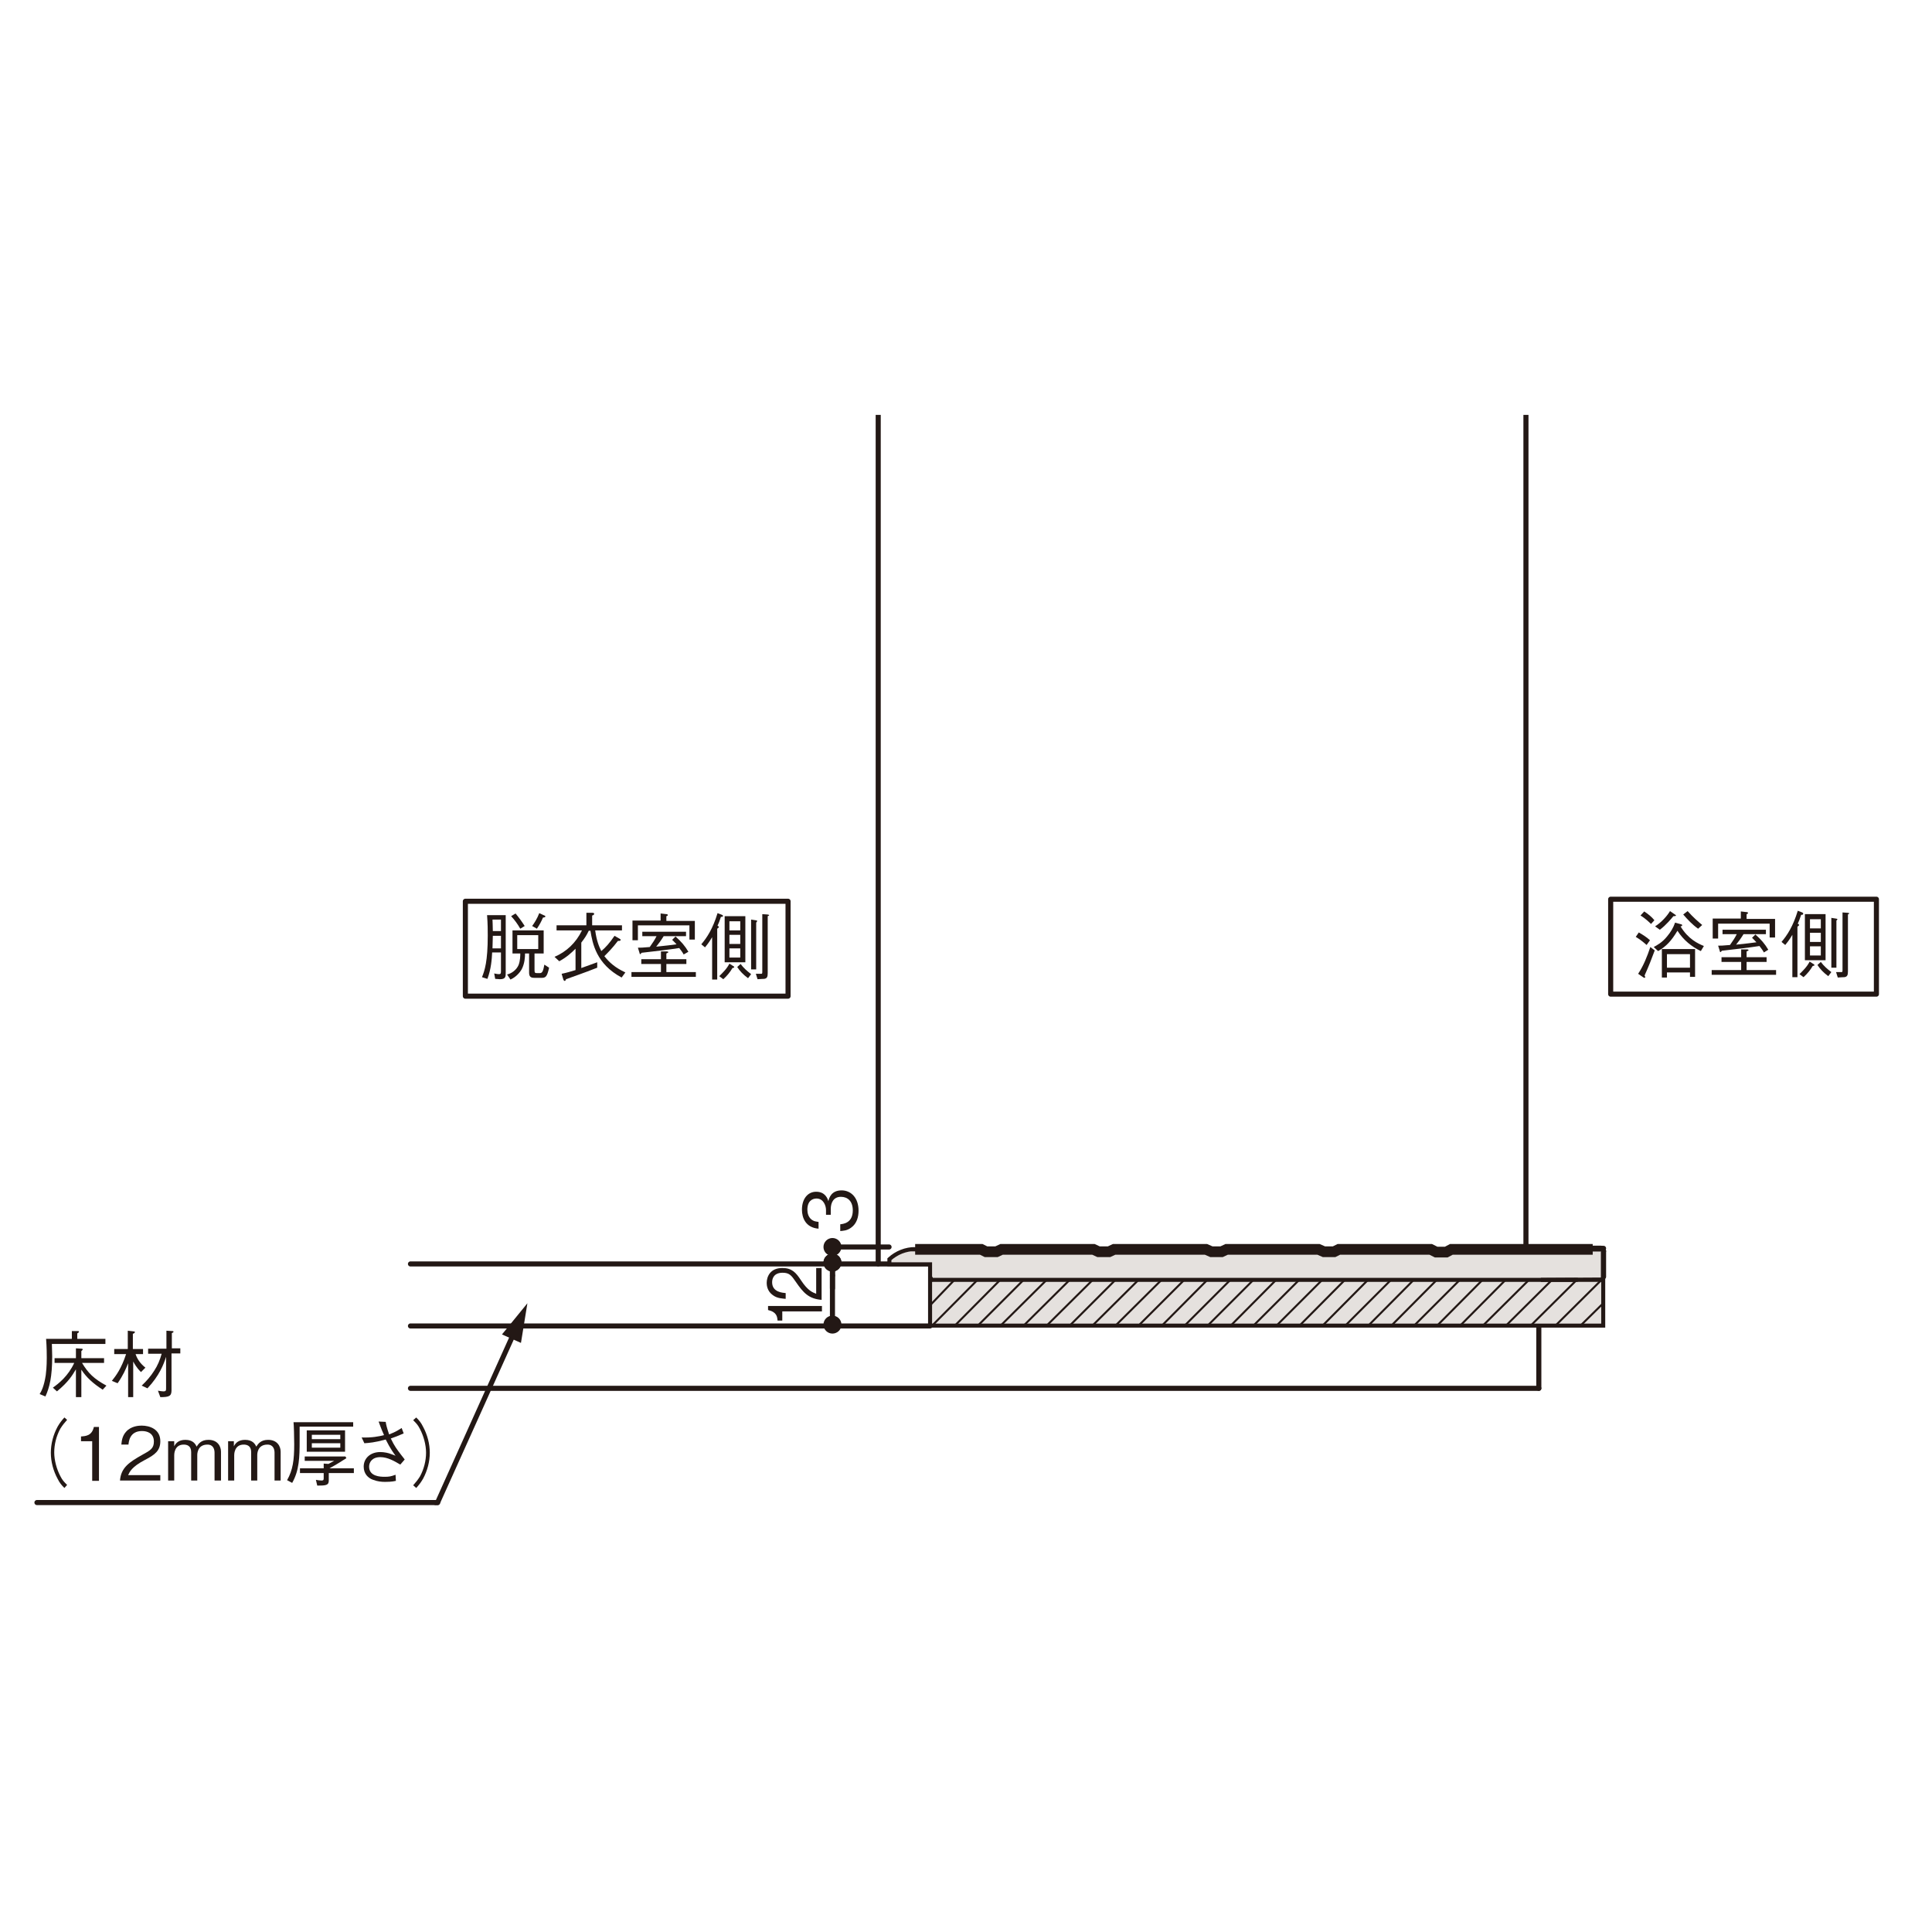 <?xml version="1.0" encoding="utf-8"?>
<!-- Generator: Adobe Illustrator 24.3.1, SVG Export Plug-In . SVG Version: 6.00 Build 0)  -->
<svg version="1.1" id="レイヤー_1" xmlns="http://www.w3.org/2000/svg" xmlns:xlink="http://www.w3.org/1999/xlink" x="0px"
	 y="0px" width="570px" height="570px" viewBox="0 0 570 570" style="enable-background:new 0 0 570 570;" xml:space="preserve">
<style type="text/css">
	.st0{clip-path:url(#SVGID_2_);}
	.st1{clip-path:url(#SVGID_4_);}
	.st2{clip-path:url(#SVGID_6_);}
	.st3{clip-path:url(#SVGID_8_);}
	.st4{clip-path:url(#SVGID_10_);}
	.st5{fill:none;stroke:#231815;stroke-width:0.629;}
	.st6{fill:#D2B8AB;}
	.st7{fill:none;stroke:#231815;stroke-width:0.472;stroke-linecap:round;stroke-linejoin:round;}
	.st8{fill:#E8D2C7;}
	.st9{fill:#F1E5DE;}
	.st10{fill:none;stroke:#E4007F;stroke-width:0.315;stroke-linecap:round;stroke-linejoin:round;}
	.st11{fill:#E4007F;}
	.st12{fill:#EFEFEF;}
	.st13{fill:#C9CACA;}
	.st14{fill:#DCDDDD;}
	.st15{fill:#FFFFFF;}
	.st16{fill:none;stroke:#898989;stroke-width:0.472;stroke-linecap:round;stroke-linejoin:round;}
	.st17{fill:#231815;}
	.st18{fill:none;stroke:#231815;stroke-width:0.891;}
	.st19{opacity:0.3;}
	.st20{fill:none;stroke:#231815;stroke-width:1.5;stroke-linecap:round;stroke-linejoin:round;}
	.st21{fill:#E5E1DE;}
	.st22{fill:none;stroke:#231815;stroke-width:1.234;}
	.st23{fill:none;stroke:#231815;stroke-width:0.617;stroke-linecap:round;stroke-linejoin:round;stroke-miterlimit:10;}
	.st24{fill:none;stroke:#231815;stroke-width:3.292;stroke-linecap:square;stroke-linejoin:round;}
	.st25{clip-path:url(#SVGID_22_);}
	.st26{clip-path:url(#SVGID_26_);}
	.st27{clip-path:url(#SVGID_30_);}
	.st28{clip-path:url(#SVGID_34_);}
	.st29{clip-path:url(#SVGID_38_);fill:#E7E3DF;}
	.st30{clip-path:url(#SVGID_38_);fill:none;stroke:#231815;stroke-width:1.567;}
	.st31{clip-path:url(#SVGID_38_);fill:none;stroke:#231815;stroke-width:4.18;}
	.st32{clip-path:url(#SVGID_38_);fill:none;stroke:#231815;stroke-width:0.784;}
	.st33{clip-path:url(#SVGID_38_);fill:#231815;}
	.st34{clip-path:url(#SVGID_40_);}
	.st35{fill:none;stroke:#231815;stroke-width:0.784;}
	.st36{clip-path:url(#SVGID_42_);fill:#231815;}
	.st37{clip-path:url(#SVGID_42_);fill:none;stroke:#231815;stroke-width:0.784;}
	.st38{clip-path:url(#SVGID_44_);}
	.st39{clip-path:url(#SVGID_46_);fill:#231815;}
	.st40{clip-path:url(#SVGID_48_);}
	.st41{clip-path:url(#SVGID_50_);fill:#E7E3DF;}
	.st42{clip-path:url(#SVGID_50_);fill:none;stroke:#231815;stroke-width:1.586;}
	.st43{clip-path:url(#SVGID_50_);fill:none;stroke:#231815;stroke-width:4.23;}
	.st44{clip-path:url(#SVGID_50_);fill:none;stroke:#231815;stroke-width:0.793;}
	.st45{clip-path:url(#SVGID_50_);fill:#231815;}
	.st46{fill:none;stroke:#231815;stroke-width:0.793;}
	.st47{clip-path:url(#SVGID_52_);fill:#231815;}
	.st48{clip-path:url(#SVGID_52_);fill:none;stroke:#231815;stroke-width:0.793;}
	.st49{clip-path:url(#SVGID_54_);fill:#231815;}
	.st50{clip-path:url(#SVGID_56_);fill:#E6E2DF;}
	.st51{clip-path:url(#SVGID_56_);fill:none;stroke:#231815;stroke-width:1.444;}
	.st52{clip-path:url(#SVGID_56_);fill:none;stroke:#231815;stroke-width:3.851;}
	.st53{clip-path:url(#SVGID_56_);fill:none;stroke:#231815;stroke-width:0.722;}
	.st54{clip-path:url(#SVGID_56_);fill:#231815;}
	
		.st55{clip-path:url(#SVGID_56_);fill:none;stroke:#231815;stroke-width:0.722;stroke-linecap:round;stroke-linejoin:round;stroke-miterlimit:10;}
	.st56{fill:none;stroke:#231815;stroke-width:0.722;}
	.st57{clip-path:url(#SVGID_58_);fill:#231815;}
	.st58{clip-path:url(#SVGID_58_);fill:none;stroke:#231815;stroke-width:0.722;}
	.st59{clip-path:url(#SVGID_60_);}
	.st60{clip-path:url(#SVGID_62_);fill:#231815;}
	.st61{clip-path:url(#SVGID_64_);}
	.st62{clip-path:url(#SVGID_66_);}
	.st63{fill:none;stroke:#231815;stroke-width:1.626;stroke-linecap:round;stroke-linejoin:round;}
	.st64{fill:none;stroke:#231815;stroke-width:1.626;}
	.st65{fill:none;stroke:#231815;stroke-width:0.813;}
	.st66{fill:none;stroke:#231815;stroke-width:4.336;}
	.st67{fill:none;stroke:#231815;stroke-width:0.813;stroke-linecap:round;stroke-linejoin:round;stroke-miterlimit:10;}
	.st68{clip-path:url(#SVGID_68_);fill:none;stroke:#231815;stroke-width:1.5;stroke-linecap:round;stroke-linejoin:round;}
	.st69{clip-path:url(#SVGID_68_);fill:none;stroke:#231815;stroke-width:1.581;stroke-linecap:round;stroke-linejoin:round;}
	.st70{clip-path:url(#SVGID_68_);fill:#E5E1DE;}
	.st71{clip-path:url(#SVGID_68_);fill:none;stroke:#231815;stroke-width:1.185;}
	
		.st72{clip-path:url(#SVGID_68_);fill:none;stroke:#231815;stroke-width:0.593;stroke-linecap:round;stroke-linejoin:round;stroke-miterlimit:10;}
	.st73{clip-path:url(#SVGID_68_);fill:none;stroke:#231815;stroke-width:3.161;}
	.st74{clip-path:url(#SVGID_68_);}
	.st75{clip-path:url(#SVGID_68_);fill:#231815;}
	.st76{clip-path:url(#SVGID_68_);fill-rule:evenodd;clip-rule:evenodd;fill:#231815;}
	.st77{clip-path:url(#SVGID_68_);fill:none;}
</style>
<g>
	<defs>
		<rect id="SVGID_67_" y="122.4" width="570" height="325.2"/>
	</defs>
	<clipPath id="SVGID_2_">
		<use xlink:href="#SVGID_67_"  style="overflow:visible;"/>
	</clipPath>
	
		<line style="clip-path:url(#SVGID_2_);fill:none;stroke:#231815;stroke-width:1.5;stroke-linecap:round;stroke-linejoin:round;" x1="450.6" y1="368.3" x2="449.4" y2="368.3"/>
	
		<line style="clip-path:url(#SVGID_2_);fill:none;stroke:#231815;stroke-width:1.5;stroke-linecap:round;stroke-linejoin:round;" x1="450.6" y1="368.3" x2="450.2" y2="368.3"/>
	
		<line style="clip-path:url(#SVGID_2_);fill:none;stroke:#231815;stroke-width:1.5;stroke-linecap:round;stroke-linejoin:round;" x1="451.2" y1="368.3" x2="450.6" y2="368.3"/>
	
		<line style="clip-path:url(#SVGID_2_);fill:none;stroke:#231815;stroke-width:1.5;stroke-linecap:round;stroke-linejoin:round;" x1="451.2" y1="368.3" x2="450.6" y2="368.3"/>
	
		<line style="clip-path:url(#SVGID_2_);fill:none;stroke:#231815;stroke-width:1.5;stroke-linecap:round;stroke-linejoin:round;" x1="450.6" y1="368.3" x2="451.2" y2="368.3"/>
	
		<line style="clip-path:url(#SVGID_2_);fill:none;stroke:#231815;stroke-width:1.5;stroke-linecap:round;stroke-linejoin:round;" x1="472.3" y1="368.3" x2="451.2" y2="368.3"/>
	
		<line style="clip-path:url(#SVGID_2_);fill:none;stroke:#231815;stroke-width:1.5;stroke-linecap:round;stroke-linejoin:round;" x1="450.2" y1="367.7" x2="450.2" y2="59.3"/>
	
		<line style="clip-path:url(#SVGID_2_);fill:none;stroke:#231815;stroke-width:1.5;stroke-linecap:round;stroke-linejoin:round;" x1="472.3" y1="368.3" x2="473.1" y2="368.3"/>
	
		<line style="clip-path:url(#SVGID_2_);fill:none;stroke:#231815;stroke-width:1.5;stroke-linecap:round;stroke-linejoin:round;" x1="259.1" y1="-186.4" x2="259.1" y2="372.9"/>
	
		<line style="clip-path:url(#SVGID_2_);fill:none;stroke:#231815;stroke-width:1.5;stroke-linecap:round;stroke-linejoin:round;" x1="274.4" y1="372.9" x2="121.1" y2="372.9"/>
	
		<line style="clip-path:url(#SVGID_2_);fill:none;stroke:#231815;stroke-width:1.5;stroke-linecap:round;stroke-linejoin:round;" x1="274.4" y1="391.2" x2="121.1" y2="391.2"/>
	
		<line style="clip-path:url(#SVGID_2_);fill:none;stroke:#231815;stroke-width:1.5;stroke-linecap:round;stroke-linejoin:round;" x1="454" y1="409.6" x2="121.1" y2="409.6"/>
	
		<path style="clip-path:url(#SVGID_2_);fill:none;stroke:#231815;stroke-width:1.5;stroke-linecap:round;stroke-linejoin:round;" d="
		M473.1,369.1c0-0.4-0.3-0.8-0.8-0.8"/>
	
		<line style="clip-path:url(#SVGID_2_);fill:none;stroke:#231815;stroke-width:1.581;stroke-linecap:round;stroke-linejoin:round;" x1="472.3" y1="368.3" x2="442.5" y2="368.3"/>
	
		<line style="clip-path:url(#SVGID_2_);fill:none;stroke:#231815;stroke-width:1.5;stroke-linecap:round;stroke-linejoin:round;" x1="473.1" y1="376.7" x2="473.1" y2="369.1"/>
	
		<line style="clip-path:url(#SVGID_2_);fill:none;stroke:#231815;stroke-width:1.5;stroke-linecap:round;stroke-linejoin:round;" x1="454" y1="391.2" x2="454" y2="409.6"/>
	<path style="clip-path:url(#SVGID_2_);fill:#E5E1DE;" d="M472.2,368.6H395l-1.4,0.8h-3.1l-1.5-0.8H362l-1.5,0.8h-3.1l-1.5-0.8
		h-27.1l-1.5,0.8h-3.1l-1.5-0.8h-27.1l-1.5,0.8h-3.1l-1.4-0.8H270l0.1-0.1c-2.9,0-5.6,1.1-7.7,3l0,0v1.5h12v3.8l0.1-0.1
		c0,0.4-0.4,0.8,0,0.8v13.5H473v-13.5h-0.7l0.1-0.1c0.4,0,0.7-0.3,0.7-0.7v0.1v-7.5v-0.1C473,368.9,472.7,368.6,472.2,368.6"/>
	<path style="clip-path:url(#SVGID_2_);fill:none;stroke:#231815;stroke-width:1.185;" d="M472.2,368.6H395l-1.4,0.8h-3.1l-1.5-0.8
		H362l-1.5,0.8h-3.1l-1.5-0.8h-27.1l-1.5,0.8h-3.1l-1.5-0.8h-27.1l-1.5,0.8h-3.1l-1.4-0.8H270l0.1-0.1c-2.9,0-5.6,1.1-7.7,3l0,0v1.5
		h12v3.8c0,0,0.4,0.7,0.8,0.7h-0.8v13.6H473v-13.5h-18.4l17.6-0.1c0.4,0,0.7-0.3,0.7-0.7v0.1v-7.5v-0.1
		C473,368.9,472.7,368.6,472.2,368.6"/>
	
		<line style="clip-path:url(#SVGID_2_);fill:none;stroke:#231815;stroke-width:1.185;" x1="274.5" y1="377.6" x2="465.5" y2="377.6"/>
	<polyline style="clip-path:url(#SVGID_2_);fill:#E5E1DE;" points="472.2,368.6 395,368.6 393.6,369.3 390.6,369.3 389,368.6 
		362,368.6 360.4,369.3 357.4,369.3 355.8,368.6 328.7,368.6 327.2,369.3 324.1,369.3 322.6,368.6 295.5,368.6 294,369.3 
		290.9,369.3 289.5,368.6 270,368.6 	"/>
	<polyline style="clip-path:url(#SVGID_2_);fill:none;stroke:#231815;stroke-width:1.185;" points="472.2,368.6 395,368.6 
		393.6,369.3 390.6,369.3 389,368.6 362,368.6 360.4,369.3 357.4,369.3 355.8,368.6 328.7,368.6 327.2,369.3 324.1,369.3 
		322.6,368.6 295.5,368.6 294,369.3 290.9,369.3 289.5,368.6 270,368.6 	"/>
	
		<line style="clip-path:url(#SVGID_2_);fill:none;stroke:#231815;stroke-width:0.593;stroke-linecap:round;stroke-linejoin:round;stroke-miterlimit:10;" x1="274.6" y1="384.9" x2="281.6" y2="377.6"/>
	
		<line style="clip-path:url(#SVGID_2_);fill:none;stroke:#231815;stroke-width:0.593;stroke-linecap:round;stroke-linejoin:round;stroke-miterlimit:10;" x1="275" y1="391.1" x2="288.4" y2="377.6"/>
	
		<line style="clip-path:url(#SVGID_2_);fill:none;stroke:#231815;stroke-width:0.593;stroke-linecap:round;stroke-linejoin:round;stroke-miterlimit:10;" x1="281.6" y1="391.2" x2="295.1" y2="377.6"/>
	
		<line style="clip-path:url(#SVGID_2_);fill:none;stroke:#231815;stroke-width:0.593;stroke-linecap:round;stroke-linejoin:round;stroke-miterlimit:10;" x1="288.4" y1="391.2" x2="302" y2="377.6"/>
	
		<line style="clip-path:url(#SVGID_2_);fill:none;stroke:#231815;stroke-width:0.593;stroke-linecap:round;stroke-linejoin:round;stroke-miterlimit:10;" x1="295.1" y1="391.2" x2="308.8" y2="377.6"/>
	
		<line style="clip-path:url(#SVGID_2_);fill:none;stroke:#231815;stroke-width:0.593;stroke-linecap:round;stroke-linejoin:round;stroke-miterlimit:10;" x1="301.9" y1="391.2" x2="315.6" y2="377.6"/>
	
		<line style="clip-path:url(#SVGID_2_);fill:none;stroke:#231815;stroke-width:0.593;stroke-linecap:round;stroke-linejoin:round;stroke-miterlimit:10;" x1="308.7" y1="391.2" x2="322.4" y2="377.6"/>
	
		<line style="clip-path:url(#SVGID_2_);fill:none;stroke:#231815;stroke-width:0.593;stroke-linecap:round;stroke-linejoin:round;stroke-miterlimit:10;" x1="315.5" y1="391.2" x2="329.1" y2="377.6"/>
	
		<line style="clip-path:url(#SVGID_2_);fill:none;stroke:#231815;stroke-width:0.593;stroke-linecap:round;stroke-linejoin:round;stroke-miterlimit:10;" x1="322.2" y1="391.2" x2="335.9" y2="377.6"/>
	
		<line style="clip-path:url(#SVGID_2_);fill:none;stroke:#231815;stroke-width:0.593;stroke-linecap:round;stroke-linejoin:round;stroke-miterlimit:10;" x1="329" y1="391.2" x2="342.7" y2="377.6"/>
	
		<line style="clip-path:url(#SVGID_2_);fill:none;stroke:#231815;stroke-width:0.593;stroke-linecap:round;stroke-linejoin:round;stroke-miterlimit:10;" x1="335.8" y1="391.2" x2="349.4" y2="377.6"/>
	
		<line style="clip-path:url(#SVGID_2_);fill:none;stroke:#231815;stroke-width:0.593;stroke-linecap:round;stroke-linejoin:round;stroke-miterlimit:10;" x1="342.7" y1="391.2" x2="356.2" y2="377.6"/>
	
		<line style="clip-path:url(#SVGID_2_);fill:none;stroke:#231815;stroke-width:0.593;stroke-linecap:round;stroke-linejoin:round;stroke-miterlimit:10;" x1="349.4" y1="391.2" x2="363" y2="377.6"/>
	
		<line style="clip-path:url(#SVGID_2_);fill:none;stroke:#231815;stroke-width:0.593;stroke-linecap:round;stroke-linejoin:round;stroke-miterlimit:10;" x1="356.2" y1="391.2" x2="369.8" y2="377.6"/>
	
		<line style="clip-path:url(#SVGID_2_);fill:none;stroke:#231815;stroke-width:0.593;stroke-linecap:round;stroke-linejoin:round;stroke-miterlimit:10;" x1="363" y1="391.2" x2="376.5" y2="377.6"/>
	
		<line style="clip-path:url(#SVGID_2_);fill:none;stroke:#231815;stroke-width:0.593;stroke-linecap:round;stroke-linejoin:round;stroke-miterlimit:10;" x1="369.7" y1="391.2" x2="383.3" y2="377.6"/>
	
		<line style="clip-path:url(#SVGID_2_);fill:none;stroke:#231815;stroke-width:0.593;stroke-linecap:round;stroke-linejoin:round;stroke-miterlimit:10;" x1="376.5" y1="391.2" x2="390.1" y2="377.6"/>
	
		<line style="clip-path:url(#SVGID_2_);fill:none;stroke:#231815;stroke-width:0.593;stroke-linecap:round;stroke-linejoin:round;stroke-miterlimit:10;" x1="383.3" y1="391.2" x2="396.8" y2="377.6"/>
	
		<line style="clip-path:url(#SVGID_2_);fill:none;stroke:#231815;stroke-width:0.593;stroke-linecap:round;stroke-linejoin:round;stroke-miterlimit:10;" x1="390.1" y1="391.2" x2="403.6" y2="377.6"/>
	
		<line style="clip-path:url(#SVGID_2_);fill:none;stroke:#231815;stroke-width:0.593;stroke-linecap:round;stroke-linejoin:round;stroke-miterlimit:10;" x1="396.8" y1="391.2" x2="410.4" y2="377.6"/>
	
		<line style="clip-path:url(#SVGID_2_);fill:none;stroke:#231815;stroke-width:0.593;stroke-linecap:round;stroke-linejoin:round;stroke-miterlimit:10;" x1="403.6" y1="391.2" x2="417.1" y2="377.6"/>
	
		<line style="clip-path:url(#SVGID_2_);fill:none;stroke:#231815;stroke-width:0.593;stroke-linecap:round;stroke-linejoin:round;stroke-miterlimit:10;" x1="410.4" y1="391.2" x2="423.9" y2="377.6"/>
	
		<line style="clip-path:url(#SVGID_2_);fill:none;stroke:#231815;stroke-width:0.593;stroke-linecap:round;stroke-linejoin:round;stroke-miterlimit:10;" x1="417.1" y1="391.2" x2="430.7" y2="377.6"/>
	
		<line style="clip-path:url(#SVGID_2_);fill:none;stroke:#231815;stroke-width:0.593;stroke-linecap:round;stroke-linejoin:round;stroke-miterlimit:10;" x1="423.9" y1="391.2" x2="437.4" y2="377.6"/>
	
		<line style="clip-path:url(#SVGID_2_);fill:none;stroke:#231815;stroke-width:0.593;stroke-linecap:round;stroke-linejoin:round;stroke-miterlimit:10;" x1="430.7" y1="391.2" x2="444.2" y2="377.6"/>
	
		<line style="clip-path:url(#SVGID_2_);fill:none;stroke:#231815;stroke-width:0.593;stroke-linecap:round;stroke-linejoin:round;stroke-miterlimit:10;" x1="437.4" y1="391.2" x2="450.8" y2="377.9"/>
	
		<line style="clip-path:url(#SVGID_2_);fill:none;stroke:#231815;stroke-width:0.593;stroke-linecap:round;stroke-linejoin:round;stroke-miterlimit:10;" x1="444.2" y1="391.2" x2="457.6" y2="377.9"/>
	
		<line style="clip-path:url(#SVGID_2_);fill:none;stroke:#231815;stroke-width:0.593;stroke-linecap:round;stroke-linejoin:round;stroke-miterlimit:10;" x1="451.5" y1="391.2" x2="464.9" y2="377.9"/>
	
		<line style="clip-path:url(#SVGID_2_);fill:none;stroke:#231815;stroke-width:0.593;stroke-linecap:round;stroke-linejoin:round;stroke-miterlimit:10;" x1="458.8" y1="391.2" x2="472.2" y2="377.9"/>
	
		<line style="clip-path:url(#SVGID_2_);fill:none;stroke:#231815;stroke-width:0.593;stroke-linecap:round;stroke-linejoin:round;stroke-miterlimit:10;" x1="466.2" y1="391.2" x2="473.1" y2="384.4"/>
	<polyline style="clip-path:url(#SVGID_2_);fill:none;stroke:#231815;stroke-width:1.185;" points="428.2,368.6 426.7,369.4 
		423.7,369.4 422.1,368.6 395.1,368.6 	"/>
	<polygon style="clip-path:url(#SVGID_2_);fill:#E5E1DE;" points="395.1,368.6 422.1,368.6 423.7,369.4 426.8,369.4 428.2,368.6 	
		"/>
	<polyline style="clip-path:url(#SVGID_2_);fill:none;stroke:#231815;stroke-width:1.185;" points="428.2,368.6 426.7,369.4 
		423.7,369.4 422.1,368.6 395.1,368.6 	"/>
	<polyline style="clip-path:url(#SVGID_2_);fill:none;stroke:#231815;stroke-width:3.161;" points="270,368.6 289.5,368.6 
		290.9,369.3 294,369.3 295.5,368.6 322.6,368.6 324.1,369.3 327.2,369.3 328.7,368.6 355.8,368.6 357.4,369.3 360.4,369.3 
		361.9,368.6 389,368.6 390.6,369.3 393.6,369.3 395,368.6 422.1,368.6 423.7,369.4 426.7,369.4 428.2,368.6 445.2,368.6 
		469.9,368.6 	"/>
	<g class="st0">
		<path class="st17" d="M147.5,288.9c-0.3,0-0.9-0.1-1.4-0.1l-0.3-1.6c1,0.2,1.1,0.2,1.4,0.2c0.6,0,0.6-0.3,0.6-1v-5.4h-2.6
			c-0.1,2-0.3,4.9-1.4,7.8l-1.6-0.5c0.8-2,1.7-4.6,1.7-12.3c0-1.3,0-3.5-0.2-6h5.5v17C149.2,288.1,149.2,288.9,147.5,288.9z
			 M147.8,276.1h-2.4c0,0.7-0.1,2.8-0.1,3.7h2.5V276.1z M147.8,271.3h-2.5c0,0.8,0.1,1.5,0.1,3.4h2.4V271.3z M159.7,288.5h-1.9
			c-0.9,0-1.7-0.1-1.7-1.5v-5.7h-1.2c0,1.1-0.1,3-1,4.7c-0.4,0.7-1.5,2.2-3.3,3l-1-1.5c1.4-0.3,2.8-1.4,3.4-2.8
			c0.5-1.3,0.5-2.8,0.5-3.4h-2.3v-6.8h9.2v6.8h-2.7v4.8c0,0.9,0.1,1,0.8,1h0.8c0.8,0,1-0.9,1.3-2.5l1.4,0.9
			C161.4,288.2,161,288.5,159.7,288.5z M153.5,274c-0.8-1.4-1.6-2.5-2.7-3.7l1.3-0.8c1,1.2,1.8,2.3,2.7,3.7L153.5,274z M158.8,275.9
			h-6.2v4.1h6.2V275.9z M160.2,270.7c-0.5,1.2-1,2.1-1.8,3.3l-1.4-0.8c0.6-0.8,1.5-2.2,2.1-3.8l1.5,0.7c0.1,0,0.3,0.1,0.3,0.3
			C160.9,270.6,160.5,270.7,160.2,270.7z"/>
		<path class="st17" d="M183.4,288.4c-7.5-4-8.6-10.1-9.2-13.8h-0.5c-0.6,1.3-1.2,2.2-2.2,3.5v7.5c1.7-0.6,2.5-0.9,4.7-1.7v1.6
			c-4.3,1.7-6.5,2.4-9.2,3.4c-0.1,0.3-0.2,0.5-0.4,0.5c-0.2,0-0.3-0.2-0.4-0.4l-0.5-1.7c1.5-0.3,2.4-0.6,4.1-1.1v-6.3
			c-1.2,1.2-2.6,2.5-4.8,3.7l-1.4-1.3c3.5-1.5,6.3-4.1,8.1-7.8h-7.5v-1.5h8.8v-3.7l1.7,0c0.4,0,0.6,0.1,0.6,0.3
			c0,0.3-0.4,0.5-0.6,0.5v2.9h8.8v1.5h-7.9c0.4,3,1.1,4.7,1.8,6.1c1.3-1.1,2.4-2.3,3.9-4.5l1.4,0.8c0.3,0.2,0.4,0.2,0.4,0.4
			c0,0.3-0.3,0.3-0.8,0.3c-1.6,2.1-2.9,3.4-4,4.5c1.5,1.9,3.2,3.4,6.2,4.8L183.4,288.4z"/>
		<path class="st17" d="M195,280.7l1.7,0c0.4,0,0.5,0.2,0.5,0.2c0,0.1-0.3,0.3-0.6,0.4v1.7h5.9v1.4h-5.9v2.4h8.7v1.4h-19v-1.4h8.7
			v-2.4h-5.8v-1.4h5.8V280.7z M194.9,269.5l1.7,0.2c0.2,0,0.4,0,0.4,0.3c0,0.2-0.1,0.2-0.4,0.3v1.4h8.4v5.5h-1.6V273h-15.2v4.4h-1.6
			v-5.8h8.3V269.5z M201.7,281.6c-0.3-0.6-0.7-1.1-1.3-1.9c-3.1,0.5-7.7,1-11.1,1.4c-0.2,0.2-0.3,0.4-0.4,0.4
			c-0.1,0-0.2-0.1-0.2-0.3l-0.5-1.6c0.7,0,1.4,0,3.5-0.2c1-1.4,1.5-2.2,2-3.2h-4.2v-1.3h12.9v1.3h-6.6c-0.8,1.3-1.4,2.1-2.2,3.1
			c3.1-0.3,4.4-0.5,6-0.7c-0.7-0.7-0.9-1-1.3-1.3l1-1c1.7,1.5,2.8,2.8,3.8,4.5L201.7,281.6z"/>
		<path class="st17" d="M212.7,270.5c-0.4,1.2-0.7,2-1,2.6c0.3,0.2,0.4,0.3,0.4,0.4s-0.3,0.4-0.5,0.5V289h-1.5v-12.5
			c-1,1.7-1.7,2.5-2.1,3l-1.1-0.9c1.7-2,3.4-4.6,4.8-9.2l1.3,0.5c0.2,0.1,0.3,0.2,0.3,0.3C213.3,270.5,213.1,270.5,212.7,270.5z
			 M216.1,285.6c-0.7,1.2-1.5,2.2-2.7,3.3l-1.2-0.9c0.9-0.9,2.2-2.1,3-3.7l1.1,0.7c0.1,0,0.3,0.2,0.3,0.3
			C216.7,285.5,216.5,285.5,216.1,285.6z M213.8,283.9v-13.6h6.1v13.6H213.8z M218.4,271.8h-3.2v2.7h3.2V271.8z M218.4,275.8h-3.2
			v2.7h3.2V275.8z M218.4,279.8h-3.2v2.7h3.2V279.8z M220.7,288.6c-1.5-1.1-2.4-2.1-3.2-3.3l1-0.9c0.9,1.2,1.8,2,3.1,3L220.7,288.6z
			 M223.1,272.2V286h-1.5v-14.7l1.3,0.2c0.2,0,0.5,0.1,0.5,0.2C223.4,271.8,223.2,272.1,223.1,272.2z M226.5,270.3v16.8
			c0,1.1-0.2,1.6-1.1,1.7c-0.3,0-0.5,0-1.9,0.1l-0.5-1.6c0.5,0,1.5,0,1.6,0c0.3,0,0.3-0.2,0.3-0.7v-16.9l1.5,0.1
			c0.2,0,0.5,0.1,0.5,0.2C227,270.1,226.9,270.1,226.5,270.3z"/>
	</g>
	
		<rect x="137.3" y="265.9" style="clip-path:url(#SVGID_2_);fill:none;stroke:#231815;stroke-width:1.5;stroke-linecap:round;stroke-linejoin:round;" width="95.2" height="28"/>
	<g class="st0">
		<path class="st17" d="M485.8,278.8c-0.8-0.7-1.7-1.5-3.2-2.4l0.9-1.3c1.2,0.7,2.2,1.3,3.3,2.3L485.8,278.8z M485.2,287.8
			c0.1,0.2,0.2,0.4,0.2,0.5c0,0.1-0.1,0.2-0.2,0.2c-0.1,0-0.3-0.1-0.3-0.1l-1.6-1.1c1.6-2.4,2.7-5.2,3.6-7.9l1.3,1
			C487.2,283.1,486.5,284.9,485.2,287.8z M487.1,272.6c-0.3-0.3-1.6-1.6-3.1-2.5l1.1-1.2c1.2,0.8,2.2,1.6,3,2.6L487.1,272.6z
			 M501.8,280.6c-2.7-1.3-5.1-3.2-6.9-6c-1.8,3-3.3,4.6-5.7,6l-1.3-1.2c0.9-0.5,2.5-1.3,4-3.2c1-1.2,1.8-2.5,2.3-4l1.8,0.5
			c0.1,0,0.3,0.1,0.3,0.3c0,0.2-0.3,0.3-0.5,0.3c2.3,3.8,5.2,5.1,6.9,5.8L501.8,280.6z M493.7,270.3c-0.4,0.5-2.2,2.7-4,4l-1.4-1
			c1.8-1.1,3.6-3.1,4.4-4.5l1.6,1.1c0.1,0.1,0.2,0.2,0.2,0.2C494.4,270.3,494,270.3,493.7,270.3z M498.6,288.2v-1.3h-6.8v1.5h-1.5
			V280h9.8v8.2H498.6z M498.6,281.5h-6.8v4h6.8V281.5z M501,274c-1.7-1.2-3.1-2.7-4.4-4.2l1.3-1c1.7,1.9,3,3,4.3,4.1L501,274z"/>
		<path class="st17" d="M513.7,280.1l1.7,0c0.4,0,0.5,0.2,0.5,0.2c0,0.1-0.3,0.3-0.6,0.4v1.7h5.9v1.4h-5.9v2.4h8.7v1.4h-19v-1.4h8.7
			v-2.4h-5.8v-1.4h5.8V280.1z M513.6,268.9l1.7,0.2c0.2,0,0.4,0,0.4,0.3c0,0.2-0.1,0.2-0.4,0.3v1.4h8.4v5.5h-1.6v-4.1h-15.2v4.4
			h-1.6V271h8.3V268.9z M520.4,281c-0.3-0.6-0.7-1.1-1.3-1.9c-3.1,0.5-7.7,1-11.1,1.4c-0.2,0.2-0.3,0.4-0.4,0.4
			c-0.1,0-0.2-0.1-0.2-0.3l-0.5-1.6c0.7,0,1.4,0,3.5-0.2c1-1.4,1.5-2.2,2-3.2h-4.2v-1.3H521v1.3h-6.6c-0.8,1.3-1.4,2.1-2.2,3.1
			c3.1-0.3,4.4-0.5,6-0.7c-0.7-0.7-0.9-1-1.3-1.3l1-1c1.7,1.5,2.8,2.8,3.8,4.5L520.4,281z"/>
		<path class="st17" d="M531.4,269.9c-0.4,1.2-0.7,2-1,2.6c0.3,0.2,0.4,0.3,0.4,0.4s-0.3,0.4-0.5,0.5v14.9h-1.5v-12.5
			c-1,1.7-1.7,2.5-2.1,3l-1.1-0.9c1.7-2,3.4-4.6,4.8-9.2l1.3,0.5c0.2,0.1,0.3,0.2,0.3,0.3C532,269.9,531.8,269.9,531.4,269.9z
			 M534.8,285c-0.7,1.2-1.5,2.2-2.7,3.3l-1.2-0.9c0.9-0.9,2.2-2.1,3-3.7l1.1,0.7c0.1,0,0.3,0.2,0.3,0.3
			C535.4,284.9,535.2,284.9,534.8,285z M532.5,283.3v-13.6h6.1v13.6H532.5z M537.1,271.2H534v2.7h3.2V271.2z M537.1,275.2H534v2.7
			h3.2V275.2z M537.1,279.2H534v2.7h3.2V279.2z M539.4,288c-1.5-1.1-2.4-2.1-3.2-3.3l1-0.9c0.9,1.2,1.8,2,3.1,3L539.4,288z
			 M541.8,271.6v13.9h-1.5v-14.7l1.3,0.2c0.2,0,0.5,0.1,0.5,0.2C542.1,271.3,541.9,271.5,541.8,271.6z M545.2,269.8v16.8
			c0,1.1-0.2,1.6-1.1,1.7c-0.3,0-0.5,0-1.9,0.1l-0.5-1.6c0.5,0,1.5,0,1.6,0c0.3,0,0.3-0.2,0.3-0.7v-16.9l1.5,0.1
			c0.2,0,0.5,0.1,0.5,0.2C545.7,269.5,545.6,269.5,545.2,269.8z"/>
	</g>
	
		<rect x="475.2" y="265.3" style="clip-path:url(#SVGID_2_);fill:none;stroke:#231815;stroke-width:1.5;stroke-linecap:round;stroke-linejoin:round;" width="78.4" height="28"/>
	
		<line style="clip-path:url(#SVGID_2_);fill:none;stroke:#231815;stroke-width:1.5;stroke-linecap:round;stroke-linejoin:round;" x1="129.1" y1="443.3" x2="128.5" y2="443.3"/>
	<polygon style="clip-path:url(#SVGID_2_);fill:#231815;" points="155.6,384.5 148.1,393.7 153.7,396.2 	"/>
	
		<line style="clip-path:url(#SVGID_2_);fill:none;stroke:#231815;stroke-width:1.5;stroke-linecap:round;stroke-linejoin:round;" x1="150.9" y1="394.9" x2="129.1" y2="443.3"/>
	
		<line style="clip-path:url(#SVGID_2_);fill:none;stroke:#231815;stroke-width:1.5;stroke-linecap:round;stroke-linejoin:round;" x1="128.5" y1="443.3" x2="10.9" y2="443.3"/>
	<g class="st0">
		<path class="st17" d="M15.3,396.4c0,0.9,0.1,2.3,0.1,3.8c0,6-0.8,9.2-2,11.8l-1.7-0.7c0.5-0.8,1.3-2.3,1.8-5.6
			c0.1-0.8,0.3-2.5,0.3-5.1c0-0.7,0-3.1-0.2-5.6h7.6v-2.3l1.7,0c0.1,0,0.4,0,0.4,0.2c0,0.2-0.2,0.3-0.5,0.5v1.6h8.3v1.5H15.3z
			 M30.3,410c-2.8-1.8-4.8-3.6-6.3-5.9v8.1h-1.6V404c-1.1,1.8-2.1,3.6-5.6,6.5l-1.2-1.1c1.7-1.2,4.5-3.4,6.3-7.3h-5.8v-1.4h6.3v-2.9
			l1.6,0.1c0.1,0,0.4,0,0.4,0.2c0,0.2-0.3,0.4-0.4,0.5v2.1h6.7v1.4h-6.5c1.8,3,3.5,4.7,7.2,6.7L30.3,410z"/>
		<path class="st17" d="M41.6,404.8c-0.4-0.4-1.2-1.1-2.3-3.1v10.5h-1.5v-10c-0.7,1.8-1.5,3.6-3.1,5.9l-1.7-0.7
			c1.2-1.5,2.8-3.6,4.2-7.9h-3.5v-1.5h4v-5.4l1.7,0.2c0.1,0,0.4,0,0.4,0.2c0,0.3-0.5,0.5-0.6,0.5v4.5h3v1.5H40
			c0.5,1.5,1.4,2.8,2.9,4L41.6,404.8z M50.6,399.4v10.8c0,1.7-0.7,2-3.3,2l-0.7-1.9c0.7,0.1,1.2,0.2,1.6,0.2c0.8,0,0.8-0.3,0.8-1
			v-9.2c-0.7,2.2-2,5.6-5.5,9.3l-1.7-0.8c1.4-1.3,2.7-2.8,3.7-4.4c1-1.5,1.7-3.2,2.2-5h-4v-1.5h5.4v-5.3l1.7,0.1
			c0.1,0,0.4,0,0.4,0.2c0,0.2-0.3,0.3-0.5,0.4v4.5h2.5v1.5H50.6z"/>
	</g>
	<g class="st0">
		<path class="st17" d="M19.8,418.9c-0.8,0.9-1.3,1.5-2,2.6c-1.2,2.2-1.8,4.7-1.8,7s0.7,4.9,1.8,7c0.6,1.2,1.1,1.7,2,2.6L19,439
			c-0.9-0.9-1.4-1.5-2-2.7c-1.3-2.4-2-5.1-2-7.7s0.7-5.3,2-7.7c0.7-1.2,1.2-1.8,2-2.7L19.8,418.9z"/>
		<path class="st17" d="M27.2,436.8v-11.6h-3.3v-1.4c1.4-0.1,3.2-0.2,3.8-2.8h1.5v15.9H27.2z"/>
		<path class="st17" d="M35.4,436.8c0.3-3.8,2.7-5.4,6.6-7.6c2.4-1.3,3.4-1.9,3.4-3.9c0-2.5-2-3.1-3.5-3.1c-3.7,0-3.9,3.2-4,4h-2.1
			c0.1-0.9,0.2-2.5,1.4-3.8c1.5-1.7,3.8-1.8,4.6-1.8c2.3,0,5.5,1,5.5,4.6c0,2.8-1.6,4-4.5,5.5c-4,2.1-4.5,3.5-5,4.5h9.5v1.6H35.4z"
			/>
		<path class="st17" d="M63.3,436.8v-8.2c0-0.9-0.3-2.4-2.1-2.4c-3,0-3,2.8-3,3.1v7.5h-1.8v-8.4c0-1.9-1.3-2.2-2.2-2.2
			c-2.8,0-2.8,2.9-2.8,3.1v7.5h-1.8v-11.6h1.8v1.5c0.5-1,1.4-1.9,3.3-1.9c2.3,0,3,1.3,3.3,2c0.6-0.9,1.4-2,3.5-2
			c2.7,0,3.7,1.9,3.7,3.5v8.5H63.3z"/>
		<path class="st17" d="M81,436.8v-8.2c0-0.9-0.3-2.4-2.1-2.4c-3,0-3,2.8-3,3.1v7.5h-1.8v-8.4c0-1.9-1.3-2.2-2.2-2.2
			c-2.8,0-2.8,2.9-2.8,3.1v7.5h-1.8v-11.6H69v1.5c0.5-1,1.4-1.9,3.3-1.9c2.3,0,3,1.3,3.3,2c0.6-0.9,1.4-2,3.5-2
			c2.7,0,3.7,1.9,3.7,3.5v8.5H81z"/>
		<path class="st17" d="M88.4,420.9c0,0.2,0,3.5,0,4.2c0,4.8-0.1,8.7-2.2,12.4l-1.5-0.8c1.7-3,2.1-5.9,2.1-10.6
			c0-2.1-0.1-5.7-0.2-6.5h17.6v1.3H88.4z M97,434.5v2.3c0,1.4-0.8,1.5-3.4,1.5l-0.4-1.7c0.5,0.1,1.2,0.2,1.7,0.2
			c0.5,0,0.6-0.2,0.6-0.6v-1.6h-7v-1.4h7v-1.4l1.4,0.1c0.7-0.4,1-0.5,1.7-0.9h-8.7v-1.3h12l0.3,0.5c-1.6,1-2.6,1.7-5,3h7.2v1.4H97z
			 M90.5,428.3V422h11.3v6.3H90.5z M100.4,423.3H92v1.3h8.4V423.3z M100.4,425.8H92v1.3h8.4V425.8z"/>
		<path class="st17" d="M113.8,419.5c0.1,0.8,0.3,1.6,1,3.7c2.1-0.8,2.9-1.4,3.7-1.9l0.6,1.6c-1.8,0.8-2.4,1-3.8,1.5
			c1.1,2.3,1.8,3.2,3.1,4.9c0.7,0.9,0.8,1,1,1.3l-1.3,1.5c-1.7-1-3.7-2.2-5.9-2.2c-2.5,0-3.3,1.6-3.3,2.8c0,2.9,3.3,3,4.6,3
			c1.3,0,1.8-0.1,3.2-0.6l0.1,1.8c-1.2,0.3-2.7,0.3-3.2,0.3c-1,0-2.2-0.1-3.5-0.6c-1.5-0.5-2.8-1.8-2.8-3.9c0-2.4,1.9-4.3,4.9-4.3
			c1.2,0,2.5,0.3,3.2,0.6c0.8,0.3,0.9,0.3,1.3,0.5c-0.5-0.7-1.5-2-2.9-4.8c-3.3,0.9-4.9,1-6.3,1.1l-0.8-1.7c3,0.1,5.1-0.3,6.6-0.7
			c-1-2.2-1.3-3.3-1.6-4L113.8,419.5z"/>
		<path class="st17" d="M121.9,438.2c0.8-0.9,1.3-1.5,2-2.6c1.2-2.2,1.8-4.7,1.8-7s-0.7-4.9-1.8-7c-0.6-1.2-1.1-1.7-2-2.6l0.9-0.8
			c0.9,0.9,1.4,1.5,2,2.7c1.3,2.4,2,5.1,2,7.7s-0.7,5.3-2,7.7c-0.7,1.2-1.2,1.8-2,2.7L121.9,438.2z"/>
	</g>
	
		<line style="clip-path:url(#SVGID_2_);fill:none;stroke:#231815;stroke-width:1.5;stroke-linecap:round;stroke-linejoin:round;" x1="245.6" y1="390.8" x2="245.6" y2="372.5"/>
	<path style="clip-path:url(#SVGID_2_);fill-rule:evenodd;clip-rule:evenodd;fill:#231815;" d="M245.6,388.9c-1.1,0-1.9,0.9-1.9,1.9
		c0,1.1,0.8,1.9,1.9,1.9c1.1,0,1.9-0.8,1.9-1.9C247.5,389.7,246.6,388.9,245.6,388.9"/>
	
		<path style="clip-path:url(#SVGID_2_);fill:none;stroke:#231815;stroke-width:1.5;stroke-linecap:round;stroke-linejoin:round;" d="
		M247.5,390.8c0-1.1-0.9-1.9-1.9-1.9s-1.9,0.8-1.9,1.9c0,1.1,0.9,1.9,1.9,1.9S247.5,391.9,247.5,390.8z"/>
	
		<line style="clip-path:url(#SVGID_2_);fill:none;stroke:#231815;stroke-width:1.5;stroke-linecap:round;stroke-linejoin:round;" x1="245.6" y1="370.6" x2="245.6" y2="368.6"/>
	<path style="clip-path:url(#SVGID_2_);fill-rule:evenodd;clip-rule:evenodd;fill:#231815;" d="M245.6,374.4c1.1,0,1.9-0.9,1.9-1.9
		s-0.9-1.9-1.9-1.9c-1.1,0-1.9,0.9-1.9,1.9S244.5,374.4,245.6,374.4"/>
	
		<path style="clip-path:url(#SVGID_2_);fill:none;stroke:#231815;stroke-width:1.5;stroke-linecap:round;stroke-linejoin:round;" d="
		M247.5,372.5c0-1.1-0.9-1.9-1.9-1.9s-1.9,0.8-1.9,1.9c0,1.1,0.9,1.9,1.9,1.9S247.5,373.5,247.5,372.5z"/>
	
		<line style="clip-path:url(#SVGID_2_);fill:none;stroke:#231815;stroke-width:1.5;stroke-linecap:round;stroke-linejoin:round;" x1="262.3" y1="367.9" x2="245.6" y2="367.9"/>
	
		<line style="clip-path:url(#SVGID_2_);fill:none;stroke:#231815;stroke-width:1.5;stroke-linecap:round;stroke-linejoin:round;" x1="245.6" y1="376.3" x2="245.6" y2="380.1"/>
	<g class="st0">
		<path class="st17" d="M253.3,357.2c0,1.8-0.5,3.8-2.2,5c-1.2,0.9-2.3,0.9-3.2,1v-2c0.8-0.1,3.7-0.3,3.7-4.1c0-2.7-1.5-4-3.5-4
			c-2.3,0-3,1.9-3,3.6v1.7h-1.4V357c0-1.2-0.7-3.4-2.8-3.4c-1.2,0-2.7,0.7-2.7,3.3c0,1,0.3,2.1,1.1,2.8c0.8,0.7,1.6,0.7,2.2,0.8v2
			c-3.8-0.3-4.9-3.2-4.9-5.6c0-3.2,1.7-5.3,4.2-5.3c2.7,0,3.4,2.1,3.6,2.8c0.2-0.9,0.8-3.2,3.9-3.2
			C251.1,351.2,253.3,353.4,253.3,357.2z"/>
	</g>
	
		<line style="clip-path:url(#SVGID_2_);fill:none;stroke:#231815;stroke-width:1.5;stroke-linecap:round;stroke-linejoin:round;" x1="245.6" y1="372.5" x2="245.6" y2="367.9"/>
	
		<line style="clip-path:url(#SVGID_2_);fill:none;stroke:#231815;stroke-width:1.5;stroke-linecap:round;stroke-linejoin:round;" x1="245.6" y1="374.4" x2="245.6" y2="376.3"/>
	<path style="clip-path:url(#SVGID_2_);fill-rule:evenodd;clip-rule:evenodd;fill:#231815;" d="M245.6,370.6c-1.1,0-1.9,0.9-1.9,1.9
		c0,1.1,0.8,1.9,1.9,1.9c1.1,0,1.9-0.9,1.9-1.9C247.5,371.4,246.6,370.6,245.6,370.6"/>
	
		<path style="clip-path:url(#SVGID_2_);fill:none;stroke:#231815;stroke-width:1.5;stroke-linecap:round;stroke-linejoin:round;" d="
		M247.5,372.5c0-1.1-0.9-1.9-1.9-1.9s-1.9,0.8-1.9,1.9c0,1.1,0.9,1.9,1.9,1.9S247.5,373.5,247.5,372.5z"/>
	<path style="clip-path:url(#SVGID_2_);fill-rule:evenodd;clip-rule:evenodd;fill:#231815;" d="M245.6,369.8c1.1,0,1.9-0.9,1.9-1.9
		c0-1.1-0.9-1.9-1.9-1.9c-1.1,0-1.9,0.8-1.9,1.9C243.7,368.9,244.5,369.8,245.6,369.8"/>
	
		<path style="clip-path:url(#SVGID_2_);fill:none;stroke:#231815;stroke-width:1.5;stroke-linecap:round;stroke-linejoin:round;" d="
		M247.5,367.9c0-1.1-0.9-1.9-1.9-1.9s-1.9,0.8-1.9,1.9c0,1.1,0.9,1.9,1.9,1.9S247.5,368.9,247.5,367.9z"/>
	<g class="st0">
		<path class="st17" d="M242.4,386.9h-11.6v2.7h-1.4c-0.1-1.1-0.2-2.5-2.8-3.1v-1.2h15.9V386.9z"/>
	</g>
	<g class="st0">
		<path class="st17" d="M242.4,383.5c-3.8-0.3-5.4-2.1-7.6-5.3c-1.3-1.9-1.9-2.7-3.9-2.7c-2.5,0-3.1,1.6-3.1,2.8c0,3,3.2,3.1,4,3.2
			v1.7c-0.9-0.1-2.5-0.1-3.8-1.1c-1.7-1.2-1.8-3-1.8-3.6c0-1.8,1-4.4,4.6-4.4c2.8,0,4,1.3,5.5,3.6c2.1,3.2,3.5,3.6,4.5,4v-7.6h1.6
			V383.5z"/>
	</g>
	<rect y="122.4" style="clip-path:url(#SVGID_2_);fill:none;" width="570" height="325.2"/>
	<rect y="122.4" style="clip-path:url(#SVGID_2_);fill:none;" width="570" height="325.2"/>
	<rect y="122.4" style="clip-path:url(#SVGID_2_);fill:none;" width="570" height="325.2"/>
	<rect y="122.4" style="clip-path:url(#SVGID_2_);fill:none;" width="570" height="325.2"/>
	<rect y="122.4" style="clip-path:url(#SVGID_2_);fill:none;" width="570" height="325.2"/>
</g>
</svg>
